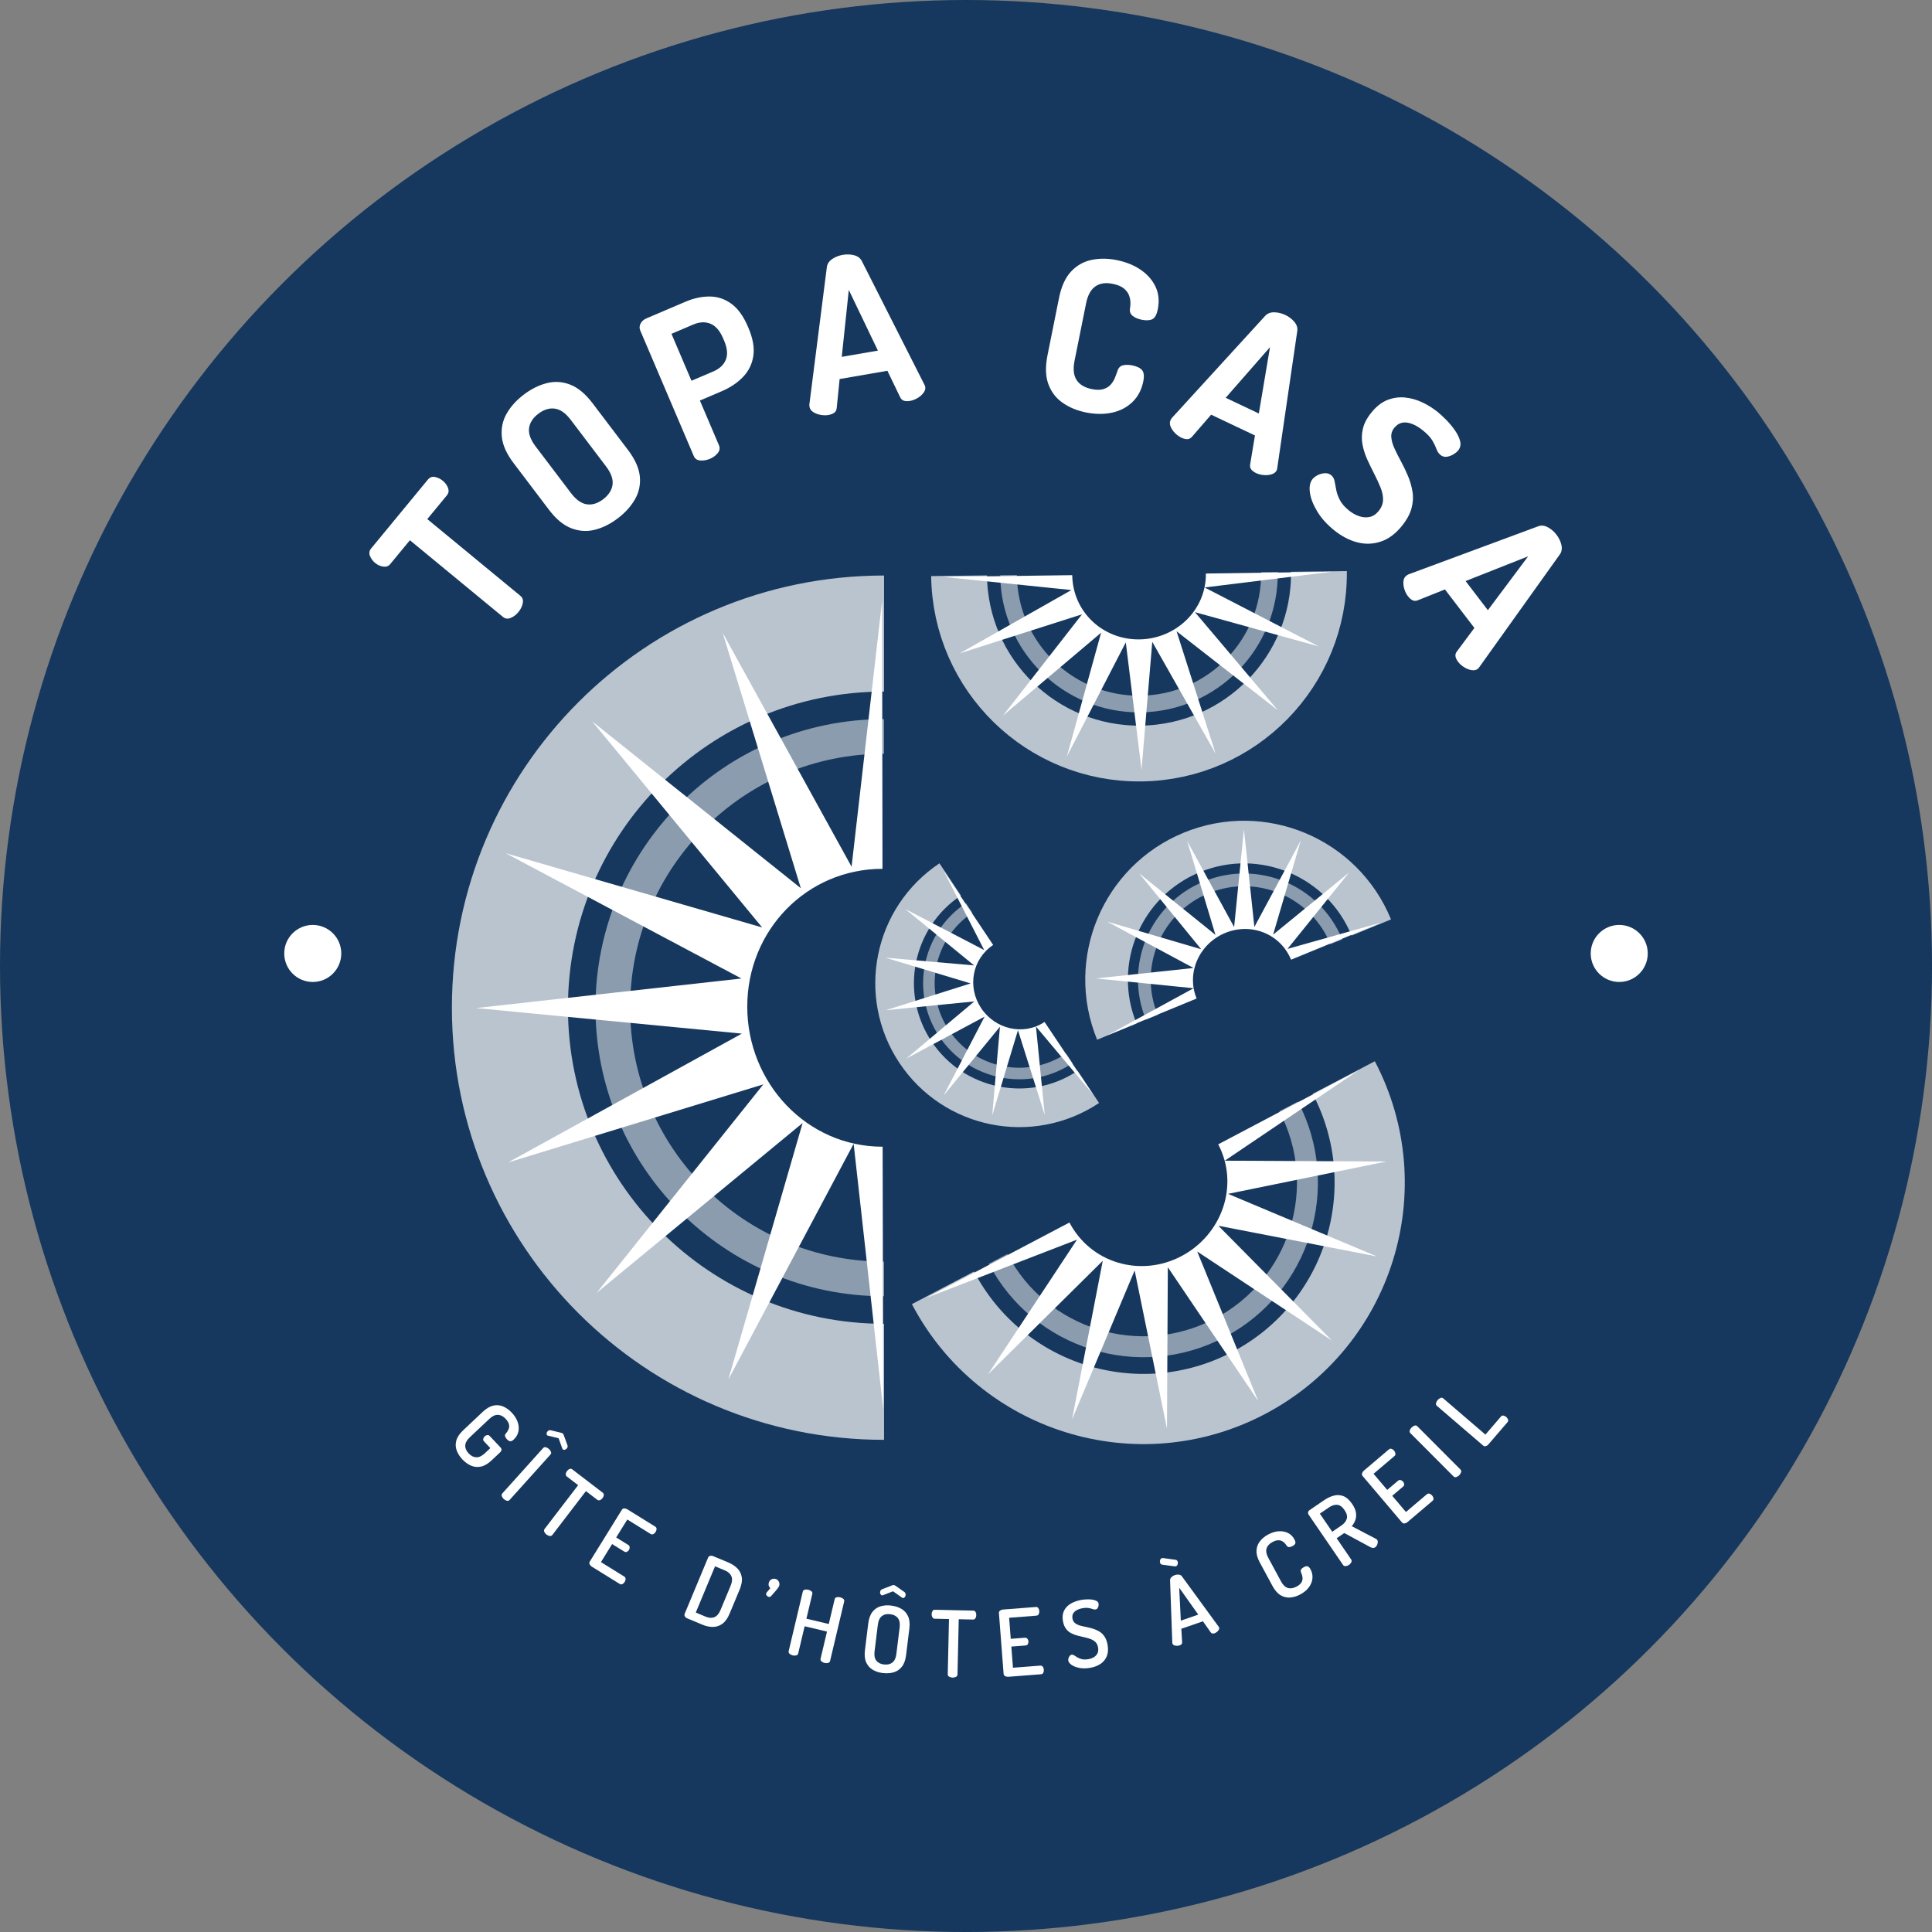 <?xml version="1.0" encoding="UTF-8"?><svg id="Calque_1" xmlns="http://www.w3.org/2000/svg" viewBox="0 0 863.21 863.21"><rect x="0" y="0" width="863.21" height="863.21" fill="#808080" stroke="none"/><defs><style>.cls-1{stroke-width:51.85px;}.cls-1,.cls-2,.cls-3,.cls-4,.cls-5,.cls-6,.cls-7,.cls-8,.cls-9,.cls-10{fill:none;stroke:#fff;stroke-miterlimit:10;}.cls-1,.cls-3,.cls-4,.cls-7,.cls-9{opacity:.7;}.cls-2{stroke-width:7.44px;}.cls-2,.cls-5,.cls-6,.cls-8,.cls-10{opacity:.5;}.cls-3{stroke-width:24.94px;}.cls-4{stroke-width:19.05px;}.cls-5{stroke-width:5.69px;}.cls-6{stroke-width:5.16px;}.cls-7{stroke-width:31.36px;}.cls-8{stroke-width:15.48px;}.cls-9{stroke-width:17.27px;}.cls-10{stroke-width:9.36px;}.cls-11{fill:#16385e;}.cls-11,.cls-12{stroke-width:0px;}.cls-12{fill:#fff;}</style></defs><circle class="cls-11" cx="431.61" cy="431.61" r="431.61"/><path class="cls-1" d="m394.99,617.39c-92.32,0-167.16-74.84-167.16-167.16s74.84-167.16,167.16-167.16"/><path class="cls-12" d="m394.38,512.35c-34.01,0-60.51-28.58-60.51-62.59s26.45-61.53,60.42-61.58l-.17-119.68-13.64,118.75-57.58-104.48,34.9,114.07-93.18-74.49,75.9,92.03-114.59-33.17,105.34,55.98-118.56,13.21,118.75,11.41-104.48,57.58,114.07-34.9-74.49,93.18,92.03-75.9-33.17,114.59,55.98-105.34,13.21,118.56-.26-117.23Z"/><path class="cls-8" d="m394.99,571.42c-66.93,0-121.19-54.26-121.19-121.19s54.26-121.19,121.19-121.19"/><path class="cls-12" d="m231.67,273.43c-1,1.21-2.15,2.09-3.46,2.64s-2.47.41-3.49-.43l-41.58-34.27-8.81,10.69c-.76.92-1.79,1.29-3.11,1.1-1.31-.19-2.53-.74-3.64-1.66-1.02-.84-1.77-1.87-2.27-3.09-.5-1.22-.33-2.34.51-3.36l25.34-30.75c.88-1.06,1.96-1.46,3.23-1.18,1.28.28,2.42.84,3.44,1.68,1.12.92,1.9,1.99,2.35,3.22.45,1.23.28,2.33-.52,3.3l-8.75,10.61,41.58,34.27c1.02.84,1.37,1.96,1.06,3.38-.31,1.41-.95,2.7-1.9,3.86Z"/><path class="cls-12" d="m275.98,231.62c-3.3,2.5-6.71,4.2-10.21,5.08-3.51.89-7,.66-10.5-.67-3.49-1.33-6.83-4.1-10.02-8.3l-15.76-20.79c-3.19-4.2-4.95-8.17-5.29-11.89-.34-3.72.39-7.15,2.19-10.29,1.8-3.14,4.35-5.96,7.65-8.46,3.3-2.5,6.72-4.21,10.25-5.11,3.53-.9,7.03-.68,10.5.67,3.47,1.35,6.79,4.13,9.98,8.33l15.77,20.79c3.19,4.2,4.96,8.16,5.33,11.86.36,3.7-.37,7.13-2.19,10.29-1.82,3.16-4.39,5.98-7.69,8.49Zm-6.49-8.56c2.45-1.86,3.85-4.02,4.19-6.48.34-2.46-.63-5.2-2.91-8.2l-15.76-20.79c-2.28-3-4.65-4.67-7.11-5.01-2.46-.34-4.92.42-7.37,2.28-2.45,1.86-3.83,4.01-4.15,6.46-.31,2.45.67,5.17,2.95,8.17l15.76,20.79c2.28,3,4.63,4.68,7.07,5.04,2.44.36,4.88-.39,7.33-2.25Z"/><path class="cls-12" d="m317.26,204.98c-1.45.61-2.89.87-4.33.77s-2.42-.76-2.94-1.97l-23.94-56.15c-.42-.98-.37-1.99.14-3.03.51-1.04,1.4-1.83,2.67-2.37l17.33-7.39c3.7-1.58,7.3-2.36,10.82-2.36,3.52,0,6.75,1.07,9.7,3.19,2.95,2.12,5.44,5.55,7.46,10.29l.22.52c2.02,4.74,2.75,8.93,2.19,12.58-.56,3.65-2.11,6.79-4.64,9.4-2.54,2.62-5.71,4.74-9.52,6.36l-9.71,4.14,8.53,20.02c.52,1.21.33,2.37-.57,3.47-.9,1.1-2.04,1.94-3.42,2.54Zm-8.31-34.86l9.71-4.14c2.83-1.21,4.71-2.96,5.64-5.27.93-2.31.67-5.16-.79-8.57l-.41-.95c-1.45-3.41-3.34-5.59-5.66-6.55-2.32-.96-4.89-.83-7.72.37l-9.71,4.14,8.94,20.97Z"/><path class="cls-12" d="m370.16,185.42c-1.11.19-2.3.17-3.55-.06-1.25-.23-2.34-.65-3.28-1.25-.93-.6-1.48-1.4-1.66-2.39-.03-.19-.05-.5-.06-.94l7.83-61.48c.2-1.44.99-2.62,2.39-3.57,1.4-.94,2.96-1.56,4.7-1.86,1.79-.31,3.5-.25,5.1.17,1.61.43,2.74,1.28,3.41,2.56l28,55.29c.2.41.31.71.35.9.16.93-.11,1.85-.81,2.77-.7.92-1.6,1.7-2.7,2.33-1.1.64-2.21,1.05-3.32,1.24-.99.17-1.87.15-2.64-.07-.77-.22-1.36-.77-1.77-1.66l-5.66-11.74-21.35,3.69-1.3,12.94c-.09.97-.47,1.69-1.16,2.16-.68.47-1.52.79-2.51.96Zm5.93-25.98l16.15-2.79-13-27.1-3.15,29.89Z"/><path class="cls-12" d="m485.09,184.25c-3.82-.77-7.22-2.17-10.2-4.21-2.99-2.04-5.13-4.81-6.45-8.31-1.32-3.5-1.45-7.83-.42-13.01l5.14-25.58c1.04-5.17,2.84-9.12,5.4-11.84,2.56-2.72,5.61-4.45,9.16-5.18,3.54-.73,7.25-.71,11.13.07,4.31.87,7.96,2.35,10.97,4.46,3,2.11,5.19,4.64,6.54,7.61,1.36,2.96,1.67,6.26.94,9.89-.48,2.4-1.29,3.89-2.43,4.46-1.14.57-2.73.65-4.76.25-1.66-.33-3.01-.91-4.03-1.72-1.02-.81-1.43-1.9-1.21-3.27.15-.74.22-1.64.2-2.7-.01-1.06-.23-2.14-.64-3.25-.42-1.11-1.19-2.13-2.32-3.06-1.13-.93-2.8-1.62-5.01-2.06-3.14-.63-5.72-.24-7.73,1.19-2.02,1.42-3.39,3.95-4.12,7.58l-5.14,25.58c-.74,3.69-.44,6.57.91,8.64,1.34,2.06,3.62,3.42,6.82,4.06,2.09.42,3.82.42,5.19-.01,1.36-.43,2.44-1.1,3.23-1.99.79-.9,1.4-1.88,1.84-2.95s.82-2.08,1.14-3.04c.42-1.45,1.24-2.33,2.45-2.63,1.21-.3,2.62-.29,4.22.03,2.1.42,3.55,1.13,4.38,2.13.82,1,1,2.67.53,5.01-.74,3.69-2.33,6.74-4.76,9.13-2.43,2.39-5.46,4-9.08,4.81-3.62.81-7.59.78-11.9-.08Z"/><path class="cls-12" d="m527.82,195.55c-1.02-.49-1.98-1.18-2.87-2.09-.89-.91-1.54-1.88-1.95-2.91-.42-1.03-.41-2,.02-2.91.08-.17.24-.44.49-.81l41.81-45.75c.99-1.06,2.33-1.57,4.01-1.54,1.69.03,3.32.43,4.91,1.18,1.65.78,3,1.81,4.07,3.08s1.5,2.62,1.31,4.06l-8.96,61.33c-.07.45-.15.76-.23.93-.4.85-1.16,1.45-2.26,1.79-1.1.35-2.29.46-3.55.35-1.27-.11-2.41-.41-3.43-.9-.91-.43-1.61-.96-2.12-1.58-.51-.62-.67-1.41-.49-2.37l2.13-12.85-19.58-9.28-8.52,9.83c-.63.74-1.36,1.11-2.19,1.1-.83-.01-1.7-.23-2.61-.66Zm19.81-17.82l14.81,7.02,4.99-29.64-19.8,22.62Z"/><path class="cls-12" d="m595.98,236.83c-3.17-2.57-5.66-5.36-7.47-8.36-1.81-3-2.89-5.8-3.25-8.4-.36-2.6.03-4.6,1.18-6.02.55-.68,1.34-1.28,2.36-1.79,1.02-.51,2.07-.78,3.16-.83,1.09-.05,2.02.25,2.8.88.78.63,1.28,1.51,1.51,2.62.23,1.12.47,2.41.74,3.87.26,1.47.8,3,1.62,4.59.81,1.59,2.15,3.14,4,4.64,1.46,1.19,3,2.05,4.62,2.6,1.62.55,3.18.66,4.69.35,1.51-.31,2.86-1.2,4.04-2.67,1.27-1.56,1.92-3.21,1.96-4.96.04-1.75-.33-3.58-1.11-5.51-.78-1.93-1.7-3.93-2.77-6-1.06-2.08-2.1-4.21-3.11-6.41-1.01-2.19-1.73-4.44-2.18-6.74-.44-2.3-.4-4.65.14-7.04.53-2.4,1.81-4.84,3.82-7.33,2.22-2.73,4.6-4.6,7.15-5.6,2.55-1,5.16-1.37,7.82-1.12,2.66.26,5.25.98,7.76,2.17,2.51,1.19,4.82,2.63,6.92,4.33,1.12.91,2.38,2.08,3.78,3.49,1.4,1.42,2.69,2.97,3.87,4.65,1.18,1.68,1.96,3.31,2.35,4.88.38,1.57.08,2.96-.9,4.18-.43.54-1.1,1.09-2,1.65-.9.56-1.89.93-2.97,1.11-1.07.18-2.05-.09-2.93-.8-.78-.63-1.36-1.49-1.74-2.56-.38-1.08-.98-2.33-1.8-3.76-.82-1.43-2.25-2.98-4.3-4.64-1.71-1.38-3.37-2.37-5-2.96-1.62-.59-3.08-.74-4.36-.45-1.29.29-2.43,1.05-3.42,2.27-1.03,1.27-1.47,2.69-1.33,4.26.14,1.57.63,3.26,1.47,5.07.83,1.81,1.81,3.73,2.91,5.76,1.1,2.03,2.13,4.18,3.08,6.44.95,2.27,1.62,4.61,2.01,7.02.39,2.42.23,4.9-.46,7.45-.69,2.55-2.15,5.19-4.36,7.92-2.81,3.46-5.93,5.77-9.36,6.9-3.43,1.14-6.94,1.25-10.51.33-3.58-.92-7.05-2.75-10.42-5.48Z"/><path class="cls-12" d="m629.05,266.38c-.69-.9-1.22-1.95-1.59-3.17-.38-1.21-.51-2.38-.41-3.48.1-1.11.55-1.96,1.35-2.57.15-.11.42-.28.81-.5l58.11-21.54c1.36-.49,2.79-.33,4.27.47,1.48.8,2.76,1.9,3.83,3.3,1.11,1.45,1.84,2.98,2.21,4.59.37,1.62.14,3.02-.69,4.21l-36.03,50.43c-.27.37-.49.61-.64.72-.75.57-1.69.76-2.83.56-1.14-.19-2.25-.64-3.32-1.32-1.08-.68-1.95-1.47-2.64-2.37-.61-.8-1-1.59-1.16-2.37-.17-.78.05-1.56.65-2.33l7.78-10.45-13.16-17.21-12.07,4.84c-.9.37-1.72.36-2.45-.02-.73-.39-1.4-.98-2.01-1.78Zm25.77-6.77l9.95,13.02,18-24.07-27.95,11.05Z"/><path class="cls-12" d="m206.59,652.05c-1.2-1.28-2.06-2.63-2.57-4.06-.51-1.43-.55-2.89-.13-4.41.43-1.51,1.45-3.03,3.07-4.56l8.73-8.22c1.62-1.53,3.2-2.45,4.73-2.79,1.54-.33,3-.2,4.39.4,1.39.6,2.66,1.5,3.81,2.72,1.28,1.36,2.17,2.77,2.67,4.22.5,1.45.61,2.86.34,4.21-.28,1.35-.98,2.57-2.12,3.64-.6.56-1.13.81-1.6.74-.47-.07-.94-.37-1.43-.89-.4-.42-.66-.86-.81-1.31-.14-.45-.02-.88.36-1.27.52-.61.93-1.25,1.21-1.93.28-.68.33-1.41.15-2.18-.18-.77-.69-1.6-1.51-2.48-1.06-1.12-2.19-1.7-3.42-1.74-1.22-.04-2.5.57-3.82,1.81l-8.73,8.22c-1.32,1.24-2,2.48-2.04,3.7-.04,1.22.47,2.4,1.52,3.52,1.04,1.1,2.17,1.67,3.4,1.72,1.23.05,2.51-.55,3.83-1.79l2.46-2.32-2.85-3.03c-.3-.32-.41-.69-.32-1.12.09-.42.31-.8.65-1.12.3-.28.67-.46,1.11-.53.44-.07.81.05,1.11.37l4.86,5.16c.32.34.46.7.42,1.08-.04.38-.21.71-.51.99l-3.93,3.7c-1.62,1.52-3.2,2.45-4.75,2.77-1.55.32-3.02.18-4.42-.43-1.4-.61-2.69-1.54-3.88-2.8Z"/><path class="cls-12" d="m225.1,669.79c-.41-.37-.7-.79-.88-1.27-.18-.48-.11-.9.22-1.27l18.25-20.28c.33-.37.74-.48,1.22-.34.49.14.93.39,1.34.76s.71.78.9,1.25c.19.47.12.88-.21,1.25l-18.25,20.28c-.33.37-.74.49-1.24.36-.49-.13-.94-.38-1.35-.75Zm19.4-28.51c-.22-.2-.32-.48-.28-.83s.19-.67.45-.96c.16-.18.37-.32.62-.41.25-.09.51-.1.79-.04l4.73,1.15c.28.06.5.17.66.32.16.15.29.36.38.62l1.67,4.55c.13.31.15.59.06.86-.09.27-.22.49-.39.68-.24.27-.53.44-.86.53-.34.09-.63.02-.87-.2-.04-.04-.08-.09-.11-.15-.03-.07-.07-.14-.12-.21l-1.64-4.58-4.73-1.15c-.06-.02-.12-.04-.2-.06-.07-.03-.12-.06-.16-.09Z"/><path class="cls-12" d="m244.16,685.63c-.44-.33-.76-.74-.97-1.21-.21-.47-.17-.89.11-1.26l15.01-19.6-5.07-3.88c-.35-.27-.5-.64-.44-1.12.05-.48.24-.92.56-1.34.3-.39.66-.69,1.09-.88.43-.19.83-.14,1.23.16l13.58,10.4c.41.32.59.71.51,1.17-.08.46-.26.88-.54,1.25-.34.44-.72.75-1.16.93s-.85.13-1.24-.17l-5.04-3.86-15.01,19.6c-.28.37-.68.52-1.19.44-.51-.08-.98-.29-1.42-.62Z"/><path class="cls-12" d="m264.4,699.96c-.4-.25-.71-.58-.93-1.01-.22-.43-.21-.84.04-1.24l14.34-23.16c.25-.4.61-.59,1.09-.59.48,0,.92.13,1.32.38l12.47,7.73c.44.27.65.65.62,1.11-.03.47-.16.89-.39,1.26-.27.44-.62.77-1.04.98-.42.21-.83.19-1.23-.06l-10.41-6.45-4.97,8.02,5.39,3.34c.4.25.61.59.63,1.02.02.43-.09.85-.33,1.25-.2.33-.5.59-.88.79-.38.2-.79.16-1.24-.11l-5.39-3.34-4.99,8.06,10.4,6.45c.4.25.6.6.61,1.05,0,.46-.13.92-.42,1.39-.23.37-.55.68-.95.91-.4.23-.83.21-1.27-.06l-12.47-7.72Z"/><path class="cls-12" d="m307.14,723.12c-.53-.22-.91-.53-1.14-.92-.22-.39-.26-.76-.11-1.12l10.51-25.22c.15-.36.44-.59.87-.71.44-.12.92-.06,1.45.16l6.74,2.81c1.6.67,2.93,1.55,4.01,2.65,1.07,1.1,1.72,2.43,1.96,3.98.23,1.55-.08,3.36-.94,5.41l-4.52,10.84c-.86,2.05-1.92,3.55-3.18,4.48-1.27.93-2.67,1.4-4.21,1.42-1.54.01-3.11-.31-4.7-.98l-6.73-2.81Zm3.73-2.64l4.49,1.87c1.42.59,2.7.65,3.83.19,1.13-.47,2.05-1.54,2.74-3.21l4.52-10.84c.7-1.67.81-3.08.35-4.21-.47-1.13-1.41-1.99-2.83-2.59l-4.49-1.87-8.61,20.66Z"/><path class="cls-12" d="m343.39,713.46c-.31-.1-.59-.3-.84-.6-.25-.3-.31-.63-.2-1,.06-.18.15-.33.27-.43l1.54-1.8c-.32-.34-.55-.73-.68-1.17-.13-.45-.12-.91.03-1.38.21-.65.61-1.14,1.21-1.45.59-.31,1.22-.36,1.87-.15.63.2,1.1.61,1.4,1.21s.36,1.22.16,1.85c-.04.13-.13.31-.26.52-.13.22-.33.49-.59.83s-.62.76-1.07,1.3c-.45.53-1.03,1.19-1.75,1.97-.15.18-.33.29-.54.32-.21.03-.4.02-.56-.03Z"/><path class="cls-12" d="m354.17,739.61c-.53-.13-1-.36-1.38-.69-.39-.33-.53-.74-.41-1.22l6.3-26.55c.12-.48.42-.78.91-.89.49-.11,1-.1,1.54.03.53.13,1,.35,1.39.67.39.32.53.72.41,1.2l-2.63,11.07,9.99,2.37,2.63-11.07c.11-.48.42-.78.91-.89.49-.11,1-.1,1.54.03.53.13,1,.35,1.39.67.39.32.53.72.41,1.2l-6.29,26.55c-.11.48-.42.78-.91.91-.49.12-1.01.12-1.55,0-.54-.13-1-.36-1.38-.69-.39-.33-.52-.74-.41-1.22l2.87-12.11-9.99-2.37-2.87,12.11c-.11.48-.42.78-.91.91-.5.12-1.01.12-1.55,0Z"/><path class="cls-12" d="m394.45,747.52c-1.72-.21-3.23-.7-4.53-1.48-1.3-.77-2.27-1.87-2.91-3.31-.64-1.44-.82-3.26-.55-5.47l1.47-11.9c.27-2.21.9-3.93,1.87-5.17.97-1.24,2.18-2.07,3.63-2.5,1.45-.43,3.05-.54,4.8-.32,1.72.21,3.23.71,4.55,1.48,1.32.77,2.3,1.88,2.95,3.31.65,1.44.84,3.26.57,5.47l-1.47,11.9c-.27,2.21-.9,3.93-1.89,5.17-.98,1.24-2.21,2.07-3.67,2.49-1.46.43-3.07.53-4.81.32Zm.48-3.85c1.53.19,2.78-.09,3.76-.84.98-.75,1.58-2.03,1.8-3.83l1.47-11.9c.22-1.8-.04-3.18-.8-4.15-.75-.97-1.89-1.54-3.42-1.73-1.53-.19-2.77.09-3.74.85-.96.75-1.56,2.03-1.78,3.83l-1.47,11.9c-.22,1.8.03,3.18.77,4.15.74.96,1.87,1.54,3.4,1.73Zm-.83-30.87c-.3-.04-.53-.21-.7-.52-.17-.31-.23-.66-.18-1.04.03-.24.12-.48.27-.69.15-.22.36-.38.62-.48l4.54-1.76c.26-.11.5-.15.72-.12.22.03.44.13.67.29l3.97,2.78c.28.17.46.4.54.67.08.27.1.53.07.78-.04.36-.18.66-.41.93-.23.26-.5.37-.83.33-.06,0-.11-.03-.18-.06-.07-.04-.14-.07-.22-.11l-3.97-2.82-4.54,1.76c-.06.02-.12.04-.19.06-.07.02-.14.03-.19.02Z"/><path class="cls-12" d="m425.6,749.55c-.55-.01-1.05-.15-1.5-.4-.45-.26-.67-.62-.65-1.09l.55-24.68-6.39-.14c-.44,0-.78-.22-1.02-.64-.24-.42-.35-.89-.34-1.41,0-.49.13-.95.36-1.35.23-.41.59-.61,1.09-.6l17.1.38c.52.01.89.23,1.1.64.21.42.31.86.3,1.33-.01.55-.14,1.03-.39,1.43-.24.41-.61.61-1.1.59l-6.35-.14-.55,24.68c0,.47-.24.82-.7,1.06-.46.24-.96.35-1.51.34Z"/><path class="cls-12" d="m450.45,749.17c-.47.04-.91-.05-1.34-.27-.43-.21-.66-.56-.7-1.02l-2.09-27.16c-.04-.47.14-.84.53-1.12.39-.28.82-.44,1.29-.47l14.63-1.13c.52-.04.91.14,1.16.53.25.39.39.81.43,1.25.04.52-.05.99-.26,1.41-.22.42-.56.64-1.02.68l-12.2.94.72,9.41,6.33-.49c.46-.04.83.12,1.11.45.27.34.43.74.46,1.21.03.38-.05.77-.24,1.16-.19.39-.55.6-1.07.64l-6.33.49.73,9.45,12.2-.94c.47-.04.84.13,1.11.49.28.37.44.82.48,1.37.03.44-.04.87-.23,1.3-.19.43-.54.66-1.06.7l-14.63,1.13Z"/><path class="cls-12" d="m487.12,745.17c-1.76.31-3.36.33-4.8.06-1.44-.27-2.61-.72-3.5-1.33-.89-.61-1.4-1.25-1.51-1.93-.06-.32-.03-.68.08-1.06.11-.38.29-.73.53-1.04.24-.31.52-.49.84-.55.38-.07.76.03,1.16.28.39.25.87.55,1.43.9.56.35,1.24.62,2.03.81.79.19,1.75.19,2.89,0,.98-.17,1.82-.48,2.54-.93.71-.45,1.24-1.03,1.57-1.74.33-.71.41-1.56.24-2.53-.18-1.03-.57-1.84-1.16-2.43-.59-.59-1.33-1.05-2.21-1.37-.88-.32-1.81-.59-2.8-.8-.99-.22-1.99-.46-3.02-.72-1.02-.27-1.98-.63-2.87-1.1-.89-.47-1.66-1.13-2.3-1.98-.64-.85-1.08-1.98-1.33-3.38-.26-1.49-.21-2.78.17-3.88.38-1.1.98-2.03,1.79-2.79.82-.76,1.75-1.36,2.82-1.82,1.06-.45,2.14-.78,3.22-.97.68-.12,1.44-.2,2.28-.26.84-.05,1.68-.03,2.5.06.83.09,1.53.28,2.11.57.58.29.92.7,1.02,1.24.05.27.04.6-.03.99-.07.39-.21.74-.42,1.06-.21.32-.52.51-.92.58-.35.06-.77,0-1.24-.18-.48-.18-1.09-.34-1.82-.47-.73-.13-1.67-.1-2.81.1-.97.17-1.82.46-2.55.87-.72.41-1.25.91-1.59,1.52-.34.6-.43,1.34-.28,2.2.15.87.51,1.53,1.09,2.01.57.47,1.28.83,2.14,1.09.85.25,1.78.47,2.77.66,1,.19,2,.44,3.02.74,1.02.31,1.98.73,2.9,1.26.92.54,1.71,1.28,2.36,2.24.66.96,1.12,2.21,1.4,3.75.34,1.95.23,3.64-.34,5.06-.57,1.43-1.5,2.57-2.78,3.44-1.28.87-2.82,1.46-4.6,1.78Z"/><path class="cls-12" d="m525.4,699.78c-.1.04-.2.05-.28.06-.09,0-.18,0-.26,0l-5.54-.74c-.49-.06-.81-.34-.99-.84-.12-.36-.13-.76,0-1.2.12-.44.38-.72.77-.86.13-.04.28-.07.46-.07l5.68.78c.46.07.77.34.94.81.12.36.12.76,0,1.2s-.38.72-.77.86Zm1.62,35.38c-.36.13-.78.18-1.25.17-.47-.01-.88-.1-1.22-.25-.35-.16-.58-.4-.69-.74-.03-.08-.06-.2-.08-.36l-1-27.92c0-.52.2-.99.63-1.4.42-.41.92-.71,1.49-.91.6-.21,1.19-.28,1.77-.22.59.06,1.04.29,1.36.71l16.46,22.56c.1.14.17.25.2.32.11.31.07.64-.11,1-.18.35-.45.68-.79.97-.35.3-.72.51-1.11.65-.34.12-.65.15-.94.11-.29-.04-.55-.2-.76-.48l-3.51-4.98-9.66,3.35.36,6.07c.03.34-.07.62-.29.84-.23.23-.51.4-.85.51Zm.57-11.06l7.79-2.7-8.52-12.01.73,14.71Z"/><path class="cls-12" d="m580.95,712.39c-1.45.78-2.93,1.24-4.44,1.37-1.51.13-2.95-.2-4.31-1-1.36-.79-2.58-2.17-3.64-4.13l-5.7-10.55c-1.06-1.96-1.54-3.72-1.46-5.3.08-1.58.6-2.96,1.55-4.16.94-1.2,2.14-2.19,3.59-2.97,1.67-.9,3.27-1.4,4.8-1.49,1.53-.09,2.9.17,4.12.77,1.22.61,2.17,1.55,2.86,2.83.44.82.58,1.44.4,1.87-.18.42-.59.81-1.25,1.17-.58.31-1.09.46-1.54.44-.45-.02-.8-.24-1.06-.67-.19-.3-.46-.64-.79-1.03-.33-.38-.75-.71-1.26-.98-.51-.27-1.11-.4-1.82-.37-.71.02-1.54.29-2.51.82-1.4.76-2.27,1.72-2.61,2.89-.34,1.17-.07,2.55.79,4.14l5.7,10.55c.86,1.6,1.88,2.57,3.05,2.92,1.17.35,2.48.13,3.93-.65.92-.5,1.57-1.03,1.97-1.6.39-.57.61-1.14.64-1.71.04-.57-.02-1.11-.18-1.64-.16-.52-.32-.99-.48-1.4-.22-.47-.21-.9.03-1.28.24-.38.63-.72,1.17-1.01.67-.37,1.24-.5,1.7-.4.46.1.9.54,1.33,1.34.71,1.3.99,2.66.86,4.06-.13,1.4-.66,2.72-1.58,3.97-.92,1.25-2.21,2.32-3.88,3.22Z"/><path class="cls-12" d="m614.38,691.36c-.29.2-.63.28-1.01.24-.38-.04-.75-.15-1.1-.34l-11.66-6.31-3.4,2.33,6.49,9.49c.26.39.28.81.04,1.27-.23.46-.58.85-1.03,1.16-.45.31-.94.49-1.45.54s-.9-.11-1.17-.5l-15.41-22.52c-.22-.32-.3-.66-.24-1.04.06-.37.28-.69.67-.96l6.46-4.42c1.43-.98,2.88-1.66,4.34-2.05,1.47-.39,2.9-.32,4.29.21,1.39.53,2.69,1.68,3.91,3.45.93,1.36,1.5,2.64,1.7,3.83.2,1.19.13,2.3-.22,3.32-.35,1.02-.89,1.97-1.63,2.84l10.88,5.69c.09.04.18.1.28.19.09.09.16.16.21.23.2.3.29.66.25,1.1-.03.44-.15.86-.35,1.27-.21.41-.49.73-.85.98Zm-19.15-6.97l4.08-2.79c1.27-.87,2.08-1.87,2.42-3,.34-1.13,0-2.44-1-3.91-1.01-1.47-2.1-2.26-3.28-2.35-1.18-.09-2.4.3-3.67,1.16l-4.08,2.79,5.54,8.09Z"/><path class="cls-12" d="m628.83,680.09c-.36.3-.77.49-1.24.57-.48.08-.86-.06-1.17-.42l-17.62-20.78c-.3-.36-.37-.76-.22-1.22.16-.45.41-.83.76-1.14l11.19-9.49c.4-.34.81-.42,1.25-.25.44.17.79.43,1.08.76.34.4.54.83.61,1.29.07.46-.08.85-.43,1.15l-9.34,7.92,6.11,7.2,4.84-4.1c.36-.3.74-.4,1.16-.28.42.11.78.35,1.08.7.25.29.41.65.48,1.08.07.43-.09.81-.49,1.14l-4.84,4.1,6.13,7.23,9.34-7.91c.36-.3.75-.39,1.19-.25.44.13.83.41,1.19.83.28.34.48.73.58,1.19.1.46-.05.85-.45,1.19l-11.19,9.49Z"/><path class="cls-12" d="m651.98,659.13c-.39.39-.83.66-1.31.81-.49.16-.9.06-1.25-.29l-19.26-19.32c-.35-.35-.44-.76-.28-1.24.17-.48.44-.91.83-1.3.39-.39.82-.66,1.3-.83.48-.16.89-.07,1.24.28l19.26,19.32c.35.35.45.77.29,1.25-.16.48-.43.92-.82,1.31Z"/><path class="cls-12" d="m665.04,645.36c-.31.35-.69.61-1.14.76-.46.15-.86.08-1.22-.23l-20.7-17.78c-.38-.32-.5-.73-.37-1.21.13-.49.37-.94.73-1.36.36-.42.77-.73,1.23-.93.46-.2.88-.14,1.26.18l18.85,16.19,6.98-8.13c.28-.33.65-.45,1.1-.36.44.09.85.3,1.23.62.35.3.61.67.78,1.11.17.44.11.82-.18,1.15l-8.56,9.97Z"/><circle class="cls-12" cx="139.74" cy="426" r="12.74"/><circle class="cls-12" cx="723.47" cy="426" r="12.74"/><path class="cls-9" d="m486.27,485.62c-25.6,17.05-60.17,10.12-77.22-15.48-17.05-25.6-10.12-60.17,15.48-77.22"/><path class="cls-12" d="m466.7,456.61c-9.43,6.28-22.05,3.25-28.34-6.18-6.28-9.42-4.03-21.95,5.38-28.23l-22.15-33.15,18.15,35.44-35.26-18.33,30.74,25.18-39.59-3.45,38.04,11.5-37.9,11.97,39.55-3.93-30.43,25.56,35.03-18.77-18.33,35.26,25.18-30.74-3.45,39.59,11.5-38.04,11.97,37.9-3.93-39.55,25.56,30.43-21.72-32.46Z"/><path class="cls-6" d="m477.78,472.87c-18.56,12.36-43.62,7.34-55.98-11.22-12.36-18.56-7.34-43.62,11.22-55.98"/><path class="cls-4" d="m499,460.93c-12.85-31.39,2.19-67.26,33.58-80.11,31.39-12.85,67.26,2.19,80.11,33.58"/><path class="cls-12" d="m534.63,446.1c-4.73-11.57,1.3-24.55,12.86-29.29,11.56-4.73,24.61.43,29.35,11.98l40.68-16.71-42.28,11.89,27.52-34.12-33.94,27.75,12.36-42.05-20.73,38.62-4.67-43.58-4.38,43.62-20.99-38.48,12.65,41.97-34.12-27.52,27.75,33.94-42.05-12.36,38.62,20.73-43.58,4.67,43.62,4.38-38.48,20.99,39.83-16.4Z"/><path class="cls-5" d="m514.63,454.53c-9.32-22.76,1.58-48.76,24.35-58.08,22.76-9.32,48.76,1.58,58.08,24.35"/><path class="cls-7" d="m600.38,481.44c25.94,49.45,6.89,110.56-42.55,136.51-49.45,25.94-110.56,6.89-136.51-42.55"/><path class="cls-12" d="m544.3,511.28c9.56,18.22,1.7,40.44-16.52,50-18.2,9.55-40.39,3.12-49.96-15.06l-64.05,33.72,67.43-26.07-39.78,60.2,51.29-50.75-13.71,70.84,27.96-66.52,14.44,70.7.38-72.15,40.39,59.79-27.26-66.81,60.2,39.78-50.75-51.29,70.84,13.71-66.52-27.96,70.7-14.44-72.15-.38,59.79-40.39-62.72,33.08Z"/><path class="cls-10" d="m575.76,494.36c18.81,35.85,5,80.16-30.85,98.96-35.85,18.81-80.16,5-98.96-30.85"/><path class="cls-3" d="m589.29,255.32c.53,44.4-35.03,80.82-79.43,81.35-44.4.53-80.82-35.03-81.35-79.43"/><path class="cls-12" d="m538.78,256.22c.2,16.36-13.4,29.26-29.75,29.46-16.34.2-29.74-12.37-29.96-28.7l-57.56.77,57.19,5.88-49.92,28.29,54.66-17.44-35.29,45.24,43.82-37.03-15.29,55.3,26.32-50.98,7.03,56.94,4.8-57.17,28.29,49.92-17.44-54.66,45.24,35.29-37.03-43.82,55.3,15.29-50.98-26.32,56.94-7.03-56.38.8Z"/><path class="cls-2" d="m567.18,255.58c.38,32.19-25.4,58.59-57.59,58.98-32.19.38-58.59-25.4-58.98-57.59"/></svg>